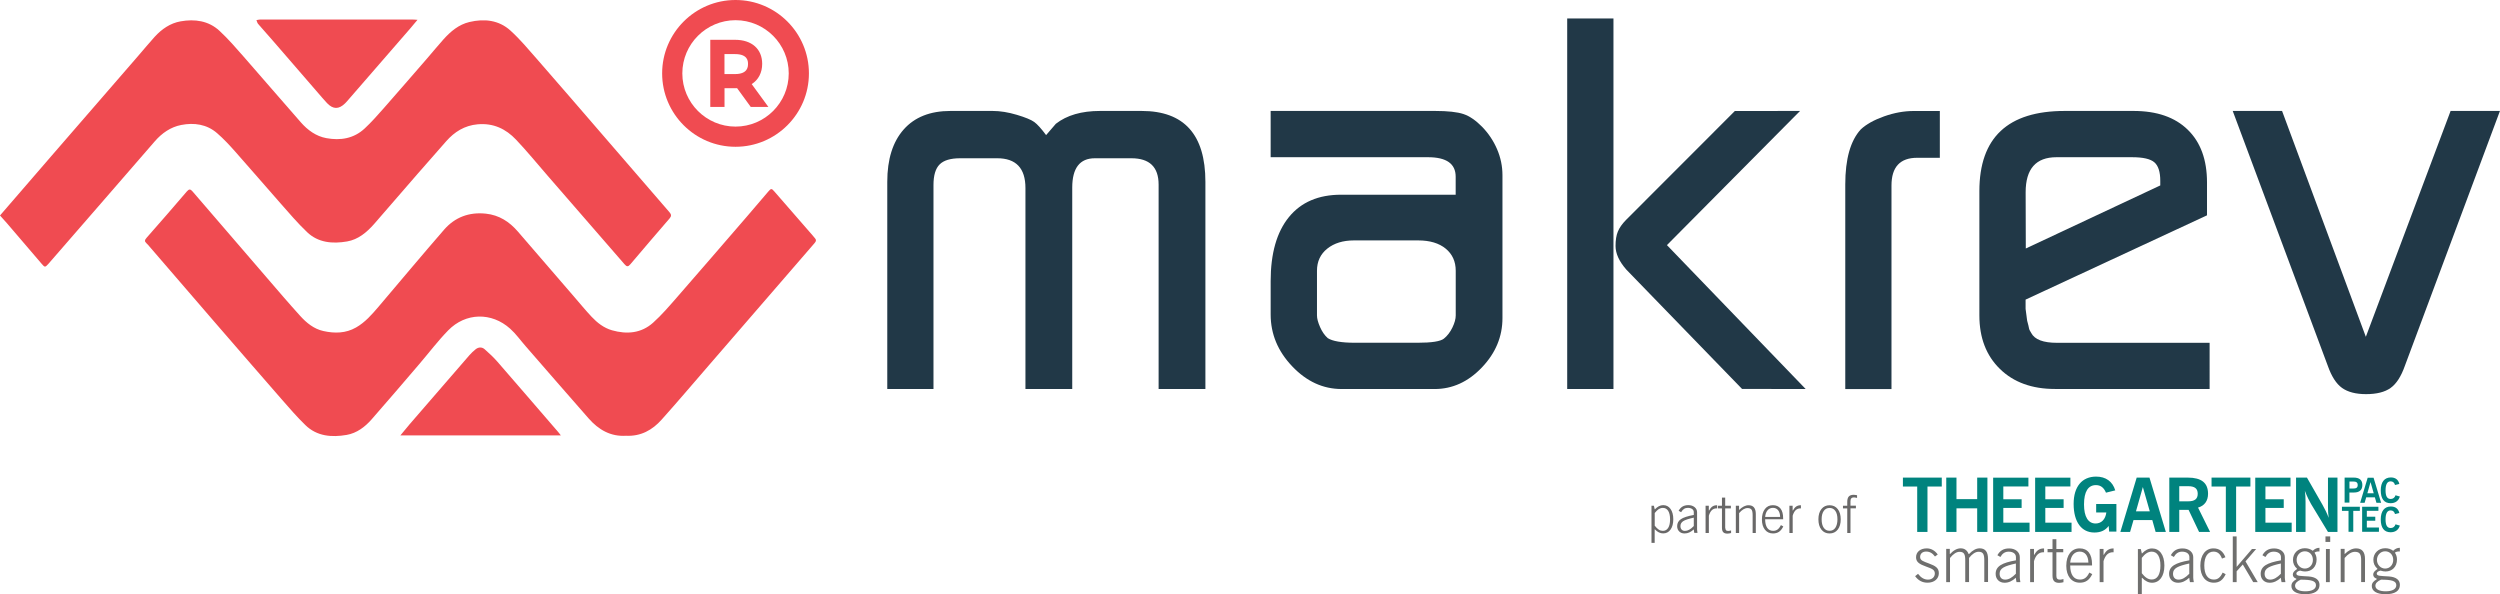 <svg xmlns="http://www.w3.org/2000/svg" xmlns:xlink="http://www.w3.org/1999/xlink" x="0px" y="0px" viewBox="0 0 479.28 113.92" style="enable-background:new 0 0 479.28 113.92;" xml:space="preserve"><style type="text/css">	.st0{fill:#696868;}	.st1{fill:#00837E;}	.st2{fill:#6F6F6E;}	.st3{enable-background:new    ;}	.st4{fill:#F04B51;}	.st5{fill:#213847;}</style><g id="partner_of">	<g>		<path class="st0" d="M316.61,104.08v-7.13h0.46l0.16,0.68h0.05c0.25-0.26,0.5-0.46,0.76-0.59s0.53-0.2,0.81-0.2   c0.59,0,1.06,0.24,1.41,0.73s0.53,1.15,0.53,1.98c0,0.83-0.18,1.49-0.53,1.98c-0.35,0.49-0.82,0.73-1.41,0.73   c-0.28,0-0.55-0.06-0.82-0.19s-0.51-0.32-0.76-0.58h-0.05v2.58H316.61z M317.23,98.35v2.43c0.27,0.35,0.53,0.6,0.78,0.76   c0.25,0.16,0.51,0.23,0.78,0.23c0.44,0,0.78-0.19,1.02-0.57s0.36-0.92,0.36-1.63c0-0.7-0.12-1.25-0.36-1.63s-0.58-0.57-1.02-0.57   c-0.28,0-0.54,0.08-0.79,0.23C317.76,97.76,317.5,98.01,317.23,98.35z"></path>		<path class="st0" d="M324.82,102.18c-0.03-0.15-0.06-0.28-0.07-0.39s-0.03-0.21-0.03-0.3c-0.29,0.27-0.58,0.46-0.87,0.59   c-0.29,0.13-0.59,0.19-0.91,0.19c-0.42,0-0.76-0.13-1.02-0.39c-0.26-0.26-0.39-0.59-0.39-1.01c0-0.57,0.24-1.01,0.72-1.34   c0.48-0.33,1.3-0.59,2.47-0.81v-0.51c0-0.26-0.1-0.47-0.31-0.62s-0.48-0.23-0.83-0.23c-0.28,0-0.53,0.07-0.74,0.21   c-0.21,0.14-0.4,0.35-0.55,0.63l-0.48-0.28c0.21-0.37,0.47-0.65,0.77-0.82c0.3-0.17,0.66-0.26,1.09-0.26   c0.49,0,0.89,0.13,1.21,0.39c0.32,0.26,0.47,0.59,0.47,0.98v3.25c0,0.07,0.01,0.16,0.02,0.28s0.04,0.26,0.06,0.42H324.82z    M324.72,100.85v-1.61c-1.02,0.22-1.7,0.45-2.04,0.68c-0.34,0.23-0.52,0.54-0.52,0.93c0,0.29,0.08,0.52,0.23,0.68   c0.15,0.16,0.37,0.25,0.63,0.25c0.27,0,0.54-0.07,0.81-0.22C324.11,101.41,324.4,101.18,324.72,100.85z"></path>		<path class="st0" d="M326.98,102.18v-5.23h0.62v0.91h0.06c0.18-0.34,0.39-0.6,0.63-0.76c0.24-0.16,0.53-0.24,0.87-0.24h0.03v0.6   h-0.08c-0.37,0-0.67,0.11-0.92,0.34c-0.24,0.23-0.44,0.58-0.58,1.07v3.31H326.98z"></path>		<path class="st0" d="M330.76,101.2c0,0.2,0.05,0.35,0.14,0.45c0.09,0.1,0.24,0.14,0.43,0.14c0.06,0,0.13-0.01,0.21-0.02   c0.08-0.02,0.19-0.04,0.33-0.08l0,0.5c-0.13,0.03-0.25,0.06-0.37,0.08c-0.12,0.02-0.23,0.03-0.34,0.03   c-0.36,0-0.62-0.09-0.79-0.27c-0.17-0.18-0.25-0.46-0.25-0.85v-3.71h-0.78v-0.51h0.78V95.4h0.62v1.55h1.09v0.51h-1.09V101.2z"></path>		<path class="st0" d="M332.78,102.18v-5.23h0.62v0.82c0.31-0.3,0.61-0.53,0.91-0.68s0.6-0.23,0.9-0.23c0.47,0,0.82,0.14,1.05,0.42   s0.35,0.7,0.35,1.26v3.64H336v-3.42c0-0.52-0.07-0.88-0.22-1.07c-0.15-0.19-0.4-0.29-0.75-0.29c-0.26,0-0.53,0.08-0.8,0.24   s-0.55,0.41-0.82,0.73v3.81H332.78z"></path>		<path class="st0" d="M341.42,100.67l0.46,0.25c-0.23,0.47-0.5,0.81-0.82,1.03c-0.31,0.21-0.7,0.32-1.15,0.32   c-0.65,0-1.17-0.24-1.55-0.72c-0.38-0.48-0.58-1.13-0.58-1.95c0-0.84,0.19-1.51,0.57-2.01c0.38-0.5,0.89-0.74,1.54-0.74   c0.63,0,1.12,0.22,1.46,0.65s0.5,1.06,0.5,1.88v0.17l-3.45,0c0,0.72,0.14,1.26,0.4,1.65c0.26,0.38,0.65,0.57,1.14,0.57   c0.33,0,0.61-0.09,0.84-0.26S341.23,101.06,341.42,100.67z M341.27,99.1c-0.01-0.55-0.14-0.98-0.38-1.28   c-0.24-0.3-0.57-0.46-0.99-0.46s-0.76,0.15-1.03,0.46c-0.27,0.31-0.42,0.73-0.47,1.28H341.27z"></path>		<path class="st0" d="M343.05,102.18v-5.23h0.62v0.91h0.06c0.18-0.34,0.39-0.6,0.63-0.76c0.24-0.16,0.53-0.24,0.87-0.24h0.03v0.6   h-0.08c-0.37,0-0.67,0.11-0.92,0.34c-0.24,0.23-0.44,0.58-0.58,1.07v3.31H343.05z"></path>		<path class="st0" d="M348.61,99.56c0-0.83,0.19-1.48,0.58-1.97c0.39-0.49,0.91-0.73,1.56-0.73s1.17,0.24,1.56,0.73   c0.39,0.49,0.58,1.14,0.58,1.97c0,0.83-0.19,1.49-0.58,1.98s-0.91,0.73-1.56,0.73s-1.17-0.24-1.56-0.73   S348.61,100.39,348.61,99.56z M349.23,99.56c0,0.69,0.13,1.23,0.4,1.62s0.64,0.58,1.12,0.58c0.48,0,0.85-0.19,1.11-0.58   c0.26-0.39,0.4-0.93,0.4-1.62c0-0.69-0.13-1.23-0.4-1.61c-0.27-0.38-0.64-0.57-1.11-0.57c-0.48,0-0.85,0.19-1.12,0.58   S349.23,98.87,349.23,99.56z"></path>		<path class="st0" d="M354.14,102.18v-4.72h-0.82v-0.51h0.82v-0.73c0-0.47,0.1-0.81,0.29-1.03c0.2-0.22,0.51-0.33,0.93-0.33   c0.08,0,0.17,0.01,0.28,0.02s0.23,0.03,0.38,0.06v0.52c-0.15-0.04-0.28-0.06-0.38-0.08s-0.18-0.02-0.24-0.02   c-0.21,0-0.38,0.06-0.48,0.18c-0.11,0.12-0.16,0.3-0.16,0.55v0.86h1.04v0.51h-1.04v4.72H354.14z"></path>	</g></g><g id="Theegarten">	<g>		<path class="st1" d="M452.47,96.39h0.86l0.3-1.05h1.66l0.3,1.05h0.9l-1.45-4.8h-1.13L452.47,96.39L452.47,96.39z M453.85,94.57   l0.61-2.15l0.61,2.15H453.85L453.85,94.57z"></path>		<path class="st1" d="M459.25,94.95c-0.13,0.44-0.48,0.71-0.92,0.71c-0.69,0-0.99-0.54-0.99-1.65c0-1.16,0.32-1.73,0.97-1.73   c0.44,0,0.72,0.24,0.84,0.7l0.83-0.2c-0.18-0.81-0.75-1.25-1.62-1.25c-1.23,0-1.94,0.88-1.94,2.48c0,1.62,0.65,2.46,1.89,2.46   c0.91,0,1.53-0.46,1.77-1.28L459.25,94.95L459.25,94.95z"></path>		<path class="st1" d="M449.5,96.36h0.91v-1.94h0.89c1.04,0,1.59-0.5,1.59-1.43c0-0.96-0.55-1.43-1.68-1.43h-1.72V96.36L449.5,96.36   z M450.42,93.66v-1.35h0.67c0.62,0,0.91,0.16,0.91,0.68c0,0.52-0.29,0.67-0.91,0.67H450.42L450.42,93.66z"></path>		<path class="st2" d="M367.71,110.01l-0.56,0.45c0.63,0.85,1.4,1.25,2.39,1.25c1.31,0,2.16-0.77,2.16-1.82   c0-1.01-0.64-1.4-1.91-1.87c-1.06-0.4-1.68-0.56-1.68-1.24c0-0.62,0.45-1.04,1.14-1.04c0.7,0,1.23,0.3,1.71,0.95l0.53-0.39   c-0.56-0.77-1.29-1.17-2.11-1.17c-1.26,0-2.05,0.72-2.05,1.69c0,0.97,0.67,1.34,1.96,1.81c1.04,0.39,1.64,0.56,1.64,1.32   c0,0.67-0.52,1.17-1.31,1.17C368.89,111.12,368.26,110.74,367.71,110.01 M373.11,111.6h0.73v-4.63c0.63-0.79,1.25-1.18,1.83-1.18   c0.9,0,1.09,0.53,1.09,1.65v4.15h0.73v-4.63c0.62-0.79,1.25-1.18,1.83-1.18c0.9,0,1.09,0.53,1.09,1.65v4.15h0.72v-4.42   c0-1.36-0.53-2.04-1.6-2.04c-0.68,0-1.35,0.36-2.04,1.09h-0.08c-0.29-0.73-0.8-1.09-1.52-1.09c-0.67,0-1.37,0.36-2.04,1.09h-0.05   v-0.98h-0.69V111.6L373.11,111.6z M386.47,109.99c-0.74,0.75-1.37,1.13-2.06,1.13c-0.66,0-1.06-0.43-1.06-1.13   c0-1.08,0.98-1.48,3.12-1.96V109.99L386.47,109.99z M386.59,111.6h0.74c-0.07-0.4-0.11-0.69-0.11-0.85v-3.95   c0-0.95-0.84-1.66-2.04-1.66c-1.09,0-1.76,0.43-2.26,1.3l0.58,0.34c0.38-0.68,0.89-1.02,1.58-1.02c0.87,0,1.4,0.42,1.4,1.04v0.62   c-2.66,0.47-3.89,1.13-3.89,2.6c0,0.98,0.67,1.7,1.71,1.7c0.78,0,1.47-0.32,2.16-0.96C386.48,111.03,386.53,111.31,386.59,111.6   L386.59,111.6z M389.2,111.6h0.74v-4.02c0.36-1.2,0.95-1.71,1.83-1.71h0.1v-0.73h-0.04c-0.83,0-1.38,0.38-1.82,1.21h-0.07v-1.11   h-0.74V111.6L389.2,111.6z M394.23,110.41v-4.54h1.32v-0.62h-1.32v-1.88h-0.74v1.88h-0.95v0.62h0.95v4.51   c0,0.92,0.38,1.36,1.25,1.36c0.28,0,0.57-0.05,0.85-0.12v-0.61c-0.28,0.07-0.5,0.12-0.67,0.12   C394.44,111.13,394.23,110.9,394.23,110.41L394.23,110.41z M400.55,109.77c-0.45,0.93-0.97,1.34-1.79,1.34   c-1.2,0-1.87-0.94-1.88-2.7h4.19v-0.21c0-2.02-0.85-3.07-2.38-3.07c-1.52,0-2.56,1.24-2.56,3.34c0,1.99,1.01,3.24,2.59,3.24   c1.12,0,1.83-0.5,2.39-1.64L400.55,109.77L400.55,109.77z M400.37,107.86h-3.49c0.12-1.36,0.83-2.11,1.82-2.11   S400.34,106.49,400.37,107.86L400.37,107.86z M402.53,111.6h0.74v-4.02c0.36-1.2,0.95-1.71,1.83-1.71h0.1v-0.73h-0.04   c-0.83,0-1.38,0.38-1.82,1.21h-0.07v-1.11h-0.74V111.6L402.53,111.6z M409.86,113.91h0.75v-3.13h0.06   c0.6,0.63,1.23,0.94,1.91,0.94c1.38,0,2.36-1.2,2.36-3.29c0-2.09-0.97-3.29-2.36-3.29c-0.68,0-1.31,0.32-1.91,0.95h-0.06   l-0.19-0.83h-0.56V113.91L409.86,113.91z M410.61,106.95c0.63-0.8,1.2-1.19,1.91-1.19c1.04,0,1.66,0.94,1.66,2.67   c0,1.74-0.62,2.67-1.66,2.67c-0.7,0-1.28-0.4-1.91-1.2V106.95L410.61,106.95z M419.72,109.99c-0.74,0.75-1.37,1.13-2.07,1.13   c-0.66,0-1.06-0.43-1.06-1.13c0-1.08,0.98-1.48,3.12-1.96V109.99L419.72,109.99z M419.84,111.6h0.74   c-0.07-0.4-0.11-0.69-0.11-0.85v-3.95c0-0.95-0.84-1.66-2.04-1.66c-1.09,0-1.76,0.43-2.26,1.3l0.58,0.34   c0.38-0.68,0.89-1.02,1.58-1.02c0.87,0,1.4,0.42,1.4,1.04v0.62c-2.66,0.47-3.89,1.13-3.89,2.6c0,0.98,0.67,1.7,1.71,1.7   c0.78,0,1.47-0.32,2.16-0.96C419.73,111.03,419.78,111.31,419.84,111.6L419.84,111.6z M426.11,109.77   c-0.44,0.92-0.91,1.34-1.7,1.34c-1.15,0-1.82-0.95-1.82-2.7c0-1.71,0.69-2.66,1.77-2.66c0.77,0,1.28,0.43,1.62,1.34l0.66-0.26   c-0.44-1.14-1.19-1.7-2.3-1.7c-1.48,0-2.51,1.24-2.51,3.34c0,2,1.01,3.24,2.59,3.24c1.06,0,1.72-0.49,2.27-1.63L426.11,109.77   L426.11,109.77z M428.05,111.6h0.74v-2.08l1.18-1.3l2,3.38h0.86l-2.34-3.98l2.04-2.37h-0.8l-2.94,3.43v-5.84h-0.74V111.6   L428.05,111.6z M437.28,109.99c-0.74,0.75-1.37,1.13-2.07,1.13c-0.66,0-1.06-0.43-1.06-1.13c0-1.08,0.98-1.48,3.12-1.96V109.99   L437.28,109.99z M437.4,111.6h0.74c-0.07-0.4-0.11-0.69-0.11-0.85v-3.95c0-0.95-0.84-1.66-2.04-1.66c-1.09,0-1.76,0.43-2.26,1.3   l0.58,0.34c0.38-0.68,0.89-1.02,1.58-1.02c0.87,0,1.4,0.42,1.4,1.04v0.62c-2.66,0.47-3.89,1.13-3.89,2.6c0,0.98,0.67,1.7,1.71,1.7   c0.78,0,1.47-0.32,2.16-0.96C437.29,111.03,437.34,111.31,437.4,111.6L437.4,111.6z M440.35,109.11   c-0.53,0.34-0.79,0.66-0.79,1.03c0,0.38,0.23,0.67,0.67,0.8v0.12c-0.63,0.35-0.94,0.74-0.94,1.28c0,0.96,0.92,1.58,2.62,1.58   c1.81,0,2.77-0.63,2.77-1.79c0-0.95-0.73-1.52-2.11-1.62c-1.57-0.11-2.33-0.04-2.33-0.56c0-0.23,0.24-0.44,0.72-0.56   c0.36,0.12,0.68,0.17,0.96,0.17c1.28,0,2.2-0.9,2.2-2.3c0-0.49-0.13-0.91-0.4-1.31c0.23-0.17,0.49-0.23,0.8-0.23h0.15v-0.7   c-0.49,0-0.89,0.18-1.28,0.57c-0.46-0.34-0.95-0.49-1.53-0.49c-1.31,0-2.27,0.97-2.27,2.22c0,0.68,0.24,1.23,0.77,1.7V109.11   L440.35,109.11z M440.29,107.34c0-0.92,0.7-1.65,1.57-1.65c0.9,0,1.55,0.68,1.55,1.65c0,0.97-0.67,1.66-1.55,1.66   C441,109,440.29,108.27,440.29,107.34L440.29,107.34z M441.07,111.13c2,0,2.93,0.22,2.93,1.06c0,0.72-0.72,1.17-2.04,1.17   c-1.28,0-1.97-0.43-1.97-1.06C439.99,111.83,440.35,111.44,441.07,111.13L441.07,111.13z M445.91,111.6h0.74v-6.35h-0.74V111.6   L445.91,111.6z M445.82,103.9h0.91v-1.07h-0.91V103.9L445.82,103.9z M448.74,111.6h0.75v-4.63c0.68-0.79,1.35-1.18,1.98-1.18   c0.97,0,1.19,0.53,1.19,1.65v4.15h0.74v-4.42c0-1.36-0.57-2.04-1.71-2.04c-0.7,0-1.45,0.36-2.2,1.1v-1h-0.75V111.6L448.74,111.6z    M455.76,109.11c-0.53,0.34-0.79,0.66-0.79,1.03c0,0.38,0.23,0.67,0.67,0.8v0.12c-0.63,0.35-0.94,0.74-0.94,1.28   c0,0.96,0.92,1.58,2.62,1.58c1.81,0,2.77-0.63,2.77-1.79c0-0.95-0.73-1.52-2.11-1.62c-1.57-0.11-2.33-0.04-2.33-0.56   c0-0.23,0.24-0.44,0.72-0.56c0.36,0.12,0.68,0.17,0.96,0.17c1.28,0,2.2-0.9,2.2-2.3c0-0.49-0.13-0.91-0.4-1.31   c0.23-0.17,0.49-0.23,0.8-0.23h0.15v-0.7c-0.49,0-0.89,0.18-1.28,0.57c-0.46-0.34-0.95-0.49-1.53-0.49   c-1.31,0-2.27,0.97-2.27,2.22c0,0.68,0.24,1.23,0.77,1.7V109.11L455.76,109.11z M455.69,107.34c0-0.92,0.7-1.65,1.57-1.65   c0.9,0,1.55,0.68,1.55,1.65c0,0.97-0.67,1.66-1.55,1.66C456.4,109,455.69,108.27,455.69,107.34L455.69,107.34z M456.47,111.13   c2,0,2.93,0.22,2.93,1.06c0,0.72-0.72,1.17-2.04,1.17c-1.28,0-1.97-0.43-1.97-1.06C455.39,111.83,455.76,111.44,456.47,111.13   L456.47,111.13z"></path>		<path class="st1" d="M367.54,101.98h1.98v-8.7h2.74v-1.72h-7.45v1.72h2.74V101.98 M373.12,101.98h1.96v-4.53h3.97v4.53h1.96V91.56   h-1.96v4.13h-3.97v-4.13h-1.96V101.98L373.12,101.98z M382.11,101.98h6.98v-1.78h-5.03v-2.82h3.51v-1.66h-3.51v-2.46h4.81v-1.69   h-6.76V101.98L382.11,101.98z M390.16,101.98h6.98v-1.78h-5.03v-2.82h3.51v-1.66h-3.51v-2.46h4.81v-1.69h-6.76V101.98   L390.16,101.98z M404.35,101.91h1.39v-5.29h-3.88v1.63h1.95c-0.17,1.33-0.96,2.11-2.06,2.11c-1.4,0-2.22-1.26-2.22-3.65   c0-2.45,0.79-3.71,2.28-3.71c0.9,0,1.52,0.47,1.93,1.45l1.78-0.44c-0.52-1.71-1.81-2.64-3.67-2.64c-2.69,0-4.31,1.91-4.31,5.23   c0,3.48,1.52,5.49,3.97,5.49c1.22,0,2.09-0.4,2.75-1.26L404.35,101.91L404.35,101.91z M406.5,101.98h1.86l0.66-2.28h3.6l0.64,2.28   h1.96l-3.14-10.42h-2.45L406.5,101.98L406.5,101.98z M409.49,98.03l1.32-4.66l1.33,4.66H409.49L409.49,98.03z M415.87,101.98h1.92   v-4.23h1.79l2.01,4.23h2.11l-2.31-4.67c1.23-0.34,1.92-1.28,1.92-2.64c0-2.12-1.29-3.11-3.91-3.11h-3.52V101.98L415.87,101.98z    M417.79,96.1v-2.89h1.71c1.23,0,1.83,0.43,1.83,1.45c0,1-0.59,1.45-1.83,1.45H417.79L417.79,96.1z M426.71,101.98h1.98v-8.7h2.74   v-1.72h-7.45v1.72h2.74V101.98L426.71,101.98z M432.36,101.98h6.98v-1.78h-5.03v-2.82h3.51v-1.66h-3.51v-2.46h4.81v-1.69h-6.76   V101.98L432.36,101.98z M440.18,101.98H442v-5.76c0-0.77-0.03-1.48-0.13-2.12c0.44,1.12,0.85,1.95,1.18,2.51l3.25,5.37h1.82V91.56   h-1.82v5.6c0,0.77,0.04,1.48,0.14,2.12c-0.34-0.9-0.75-1.73-1.18-2.49l-2.99-5.23h-2.09V101.98L440.18,101.98z"></path>		<polygon class="st1" points="452.85,101.95 456.07,101.95 456.07,101.13 453.75,101.13 453.75,99.83 455.37,99.83 455.37,99.06    453.75,99.06 453.75,97.93 455.97,97.93 455.97,97.15 452.85,97.15 452.85,101.95   "></polygon>		<polygon class="st1" points="450.24,101.95 451.15,101.95 451.15,97.94 452.41,97.94 452.41,97.15 448.98,97.15 448.98,97.94    450.24,97.94 450.24,101.95   "></polygon>		<path class="st1" d="M459.25,100.52c-0.13,0.44-0.48,0.71-0.92,0.71c-0.69,0-0.99-0.54-0.99-1.65c0-1.16,0.32-1.73,0.97-1.73   c0.44,0,0.72,0.24,0.84,0.7l0.83-0.2c-0.18-0.81-0.75-1.25-1.62-1.25c-1.23,0-1.94,0.88-1.94,2.48c0,1.62,0.65,2.46,1.89,2.46   c0.91,0,1.53-0.46,1.77-1.28L459.25,100.52L459.25,100.52z"></path>	</g></g><g id="Ebene_1">	<g class="st3">		<g id="Layer-1">			<g>				<g>					<path class="st4" d="M120.01,83.54c-2.95,0.19-5.26-1.16-7.16-3.32c-4.05-4.6-8.06-9.24-12.09-13.86      c-0.98-1.12-1.85-2.36-2.95-3.34c-3.57-3.21-8.54-3.11-11.89,0.32c-1.98,2.03-3.7,4.31-5.54,6.46      c-3.03,3.54-6.06,7.09-9.13,10.59c-1.28,1.46-2.85,2.65-4.8,2.99c-2.86,0.49-5.68,0.28-7.9-1.88c-1.59-1.54-3.05-3.23-4.51-4.9      c-4.3-4.92-8.57-9.86-12.85-14.8c-4.18-4.83-8.35-9.68-12.52-14.52c-0.19-0.22-0.36-0.44-0.58-0.63      c-0.42-0.37-0.36-0.64,0-1.05c2.6-2.95,5.18-5.91,7.73-8.9c0.44-0.51,0.7-0.46,1.1,0.01c4.75,5.53,9.5,11.06,14.27,16.57      c2.1,2.44,4.19,4.89,6.35,7.27c1.22,1.35,2.64,2.51,4.45,2.91c2.14,0.48,4.28,0.46,6.27-0.68c1.74-0.99,3.03-2.48,4.31-3.98      c4.18-4.92,8.32-9.88,12.56-14.76c2.09-2.4,4.8-3.42,8.01-3.08c2.55,0.27,4.51,1.54,6.15,3.44c3.58,4.16,7.17,8.32,10.76,12.47      c1.11,1.29,2.2,2.61,3.36,3.85c1.09,1.16,2.35,2.15,3.92,2.6c2.85,0.81,5.6,0.58,7.87-1.45c1.65-1.48,3.1-3.18,4.56-4.85      c4.47-5.12,8.9-10.26,13.34-15.4c1.41-1.63,2.8-3.27,4.2-4.91c0.52-0.61,0.63-0.61,1.14-0.02c2.44,2.8,4.88,5.61,7.32,8.41      c0.14,0.16,0.26,0.34,0.41,0.49c0.36,0.36,0.32,0.65-0.02,1.03c-2.44,2.8-4.86,5.62-7.29,8.43      c-4.33,5.01-8.67,10.03-13.01,15.04c-2.99,3.45-5.94,6.94-8.99,10.34C125.07,82.45,122.85,83.68,120.01,83.54"></path>					<path class="st4" d="M0,41.31c3.33-3.85,6.65-7.7,9.98-11.55c5.47-6.32,10.95-12.63,16.42-18.94c1.09-1.25,2.14-2.54,3.25-3.76      c1.35-1.48,2.99-2.62,4.98-2.97c2.71-0.48,5.36-0.12,7.45,1.82c1.68,1.55,3.18,3.3,4.69,5.02c3.65,4.16,7.25,8.37,10.91,12.53      c1.3,1.48,2.91,2.66,4.87,3.02c2.69,0.5,5.27,0.1,7.36-1.85c1.26-1.17,2.41-2.47,3.55-3.76c2.83-3.21,5.63-6.46,8.44-9.69      c1.04-1.2,2.04-2.43,3.1-3.61c1.38-1.54,2.93-2.86,4.99-3.35c2.86-0.68,5.64-0.38,7.87,1.64c1.83,1.66,3.43,3.58,5.07,5.45      c4.19,4.79,8.34,9.62,12.51,14.44c4.3,4.98,8.6,9.96,12.91,14.94c0.36,0.41,0.4,0.74,0.03,1.17c-2.52,2.92-5.03,5.85-7.52,8.79      c-0.43,0.51-0.69,0.53-1.14,0c-4.94-5.71-9.9-11.41-14.85-17.1c-1.97-2.27-3.87-4.6-5.94-6.78c-1.96-2.07-4.35-3.21-7.36-2.94      c-2.52,0.23-4.44,1.45-6.02,3.24c-3.68,4.14-7.29,8.34-10.92,12.52c-0.98,1.12-1.94,2.26-2.93,3.38      c-1.41,1.59-3.03,2.95-5.16,3.32c-2.76,0.48-5.52,0.26-7.66-1.78c-1.83-1.74-3.47-3.68-5.14-5.57      c-2.9-3.28-5.74-6.61-8.65-9.88c-1.09-1.23-2.22-2.45-3.47-3.53c-1.98-1.72-4.41-2.05-6.88-1.57      c-2.02,0.39-3.69,1.56-5.05,3.12c-3.64,4.18-7.26,8.36-10.89,12.55c-3.18,3.66-6.37,7.32-9.55,10.99      C8.65,51.27,8.59,51.28,8,50.59C5.78,48,3.57,45.41,1.35,42.82C0.92,42.32,0.47,41.83,0,41.31"></path>					<path class="st4" d="M80.04,3.8c-0.57,0.68-0.98,1.19-1.41,1.68c-3.95,4.56-7.91,9.11-11.86,13.66      c-0.2,0.23-0.4,0.47-0.62,0.68c-1.2,1.17-2.29,1.16-3.44-0.04c-0.62-0.65-1.19-1.35-1.78-2.02c-2.83-3.27-5.66-6.55-8.5-9.82      c-0.98-1.13-1.98-2.23-2.95-3.36c-0.16-0.19-0.22-0.48-0.32-0.72c0.24-0.04,0.49-0.12,0.73-0.12c9.66-0.01,19.31-0.01,28.96,0      C79.18,3.73,79.5,3.77,80.04,3.8"></path>					<path class="st4" d="M76.75,83.48c0.65-0.78,1.18-1.45,1.75-2.11c3.82-4.42,7.65-8.85,11.48-13.26      c0.35-0.41,0.76-0.78,1.18-1.13c0.56-0.46,1.23-0.49,1.76-0.02c0.87,0.76,1.71,1.55,2.47,2.42c3.9,4.48,7.77,8.99,11.65,13.48      c0.13,0.15,0.25,0.32,0.48,0.61H76.75z"></path>					<path class="st5" d="M170.1,74.57V34.87c0-4.34,1.05-7.68,3.15-10.05c2.1-2.37,5.09-3.55,8.97-3.55h8.08      c1.44,0,2.99,0.25,4.63,0.74c1.64,0.49,2.76,0.95,3.35,1.38c0.59,0.43,1.35,1.27,2.27,2.51l1.87-2.17      c2.1-1.64,4.93-2.46,8.47-2.46h7.98c8.14,0,12.22,4.53,12.22,13.6v39.71h-8.97v-39.2c0-3.36-1.74-5.04-5.22-5.04h-7      c-2.89,0-4.34,1.88-4.34,5.63v38.61h-8.97V36.05c0-3.81-1.81-5.71-5.42-5.71h-7.09c-1.84,0-3.15,0.39-3.94,1.18      c-0.79,0.79-1.18,2.1-1.18,3.94v39.12H170.1z"></path>					<path class="st5" d="M254.54,64.82c0.92,0.59,2.66,0.89,5.22,0.89h12.02c2.69,0,4.37-0.26,5.03-0.79      c0.66-0.53,1.2-1.23,1.63-2.12c0.43-0.89,0.64-1.66,0.64-2.32v-8.57c0-1.77-0.64-3.19-1.92-4.24      c-1.28-1.05-3.04-1.58-5.27-1.58h-12.32c-2.1,0-3.81,0.53-5.12,1.58c-1.31,1.05-1.97,2.46-1.97,4.24v8.57      c0,0.59,0.2,1.33,0.59,2.22C253.46,63.59,253.95,64.29,254.54,64.82 M243.6,21.27h31.53c2.43,0,4.24,0.2,5.42,0.59      c1.18,0.39,2.38,1.22,3.6,2.46c1.21,1.25,2.17,2.68,2.86,4.29c0.69,1.61,1.03,3.27,1.03,4.98v27.39c0,3.55-1.31,6.7-3.94,9.46      c-2.63,2.76-5.65,4.14-9.06,4.14H257.2c-3.55,0-6.7-1.44-9.46-4.34c-2.76-2.89-4.14-6.21-4.14-9.95v-6.4      c0-5.32,1.17-9.41,3.5-12.27c2.33-2.86,5.66-4.29,10-4.29h21.97v-3.45c0-2.5-1.77-3.74-5.32-3.74H243.6V21.27z"></path>					<path class="st5" d="M333.97,74.56L311.8,51.7c-1.39-1.58-2.08-3.09-2.08-4.54c0-1.12,0.14-2.04,0.44-2.76      c0.29-0.72,0.82-1.48,1.6-2.27l20.83-20.85l12.5-0.01l-25.52,25.72l26.6,27.59L333.97,74.56z M300.45,3.54h8.87v71.04h-8.87      V3.54z"></path>					<path class="st5" d="M353.76,74.57V35.36c0-4.86,0.99-8.38,2.96-10.54c1.05-0.99,2.54-1.82,4.48-2.51      c1.94-0.69,3.83-1.03,5.67-1.03h5.02v8.97h-4.34c-3.29,0-4.93,1.77-4.93,5.32v39.02H353.76z"></path>					<path class="st5" d="M388.34,36.86l0.03,10.78l25.78-12.09l0-0.89c0-1.71-0.38-2.89-1.13-3.54c-0.76-0.66-2.18-0.98-4.29-0.98      h-14.48C390.31,30.14,388.34,32.38,388.34,36.86 M423.61,74.57h-29.66c-4.4,0-7.92-1.28-10.54-3.84      c-2.63-2.56-3.94-5.98-3.94-10.25V36.64c0-10.25,5.45-15.37,16.36-15.37h13.2c4.47,0,7.93,1.2,10.39,3.6      c2.46,2.4,3.69,5.76,3.69,10.1v6.31l-34.78,16.16v1.77l0.3,2.27c0.2,0.72,0.31,1.2,0.35,1.43c0.03,0.23,0.18,0.54,0.44,0.94      c0.66,1.25,2.3,1.87,4.93,1.87h29.26V74.57z"></path>					<path class="st5" d="M428.04,21.27h9.46l16.06,43.3l16.25-43.3l9.46,0l-18.23,48.87c-0.72,2.04-1.63,3.45-2.74,4.24      c-1.11,0.79-2.68,1.18-4.7,1.18c-1.96,0-3.49-0.4-4.6-1.19c-1.11-0.79-2.02-2.21-2.74-4.26L428.04,21.27z"></path>					<path class="st4" d="M140.92,14.2h-2.03v-3.83h2.03c2.48,0,2.48,1.41,2.48,1.88C143.4,12.73,143.4,14.2,140.92,14.2       M146.12,12.24c0-2.84-1.99-4.61-5.2-4.61h-4.75v12.87h2.73v-3.59h2.03c0.12,0,0.25,0,0.38-0.01l2.62,3.6h3.38l-3.2-4.38      C145.4,15.31,146.12,13.93,146.12,12.24 M141.01,24.27c-5.62,0-10.2-4.58-10.2-10.2c0-5.62,4.58-10.2,10.2-10.2      s10.2,4.58,10.2,10.2C151.21,19.7,146.63,24.27,141.01,24.27 M141.01,0c-7.76,0-14.07,6.31-14.07,14.07      c0,7.76,6.31,14.07,14.07,14.07c7.76,0,14.07-6.31,14.07-14.07S148.77,0,141.01,0"></path>				</g>			</g>		</g>	</g></g></svg>